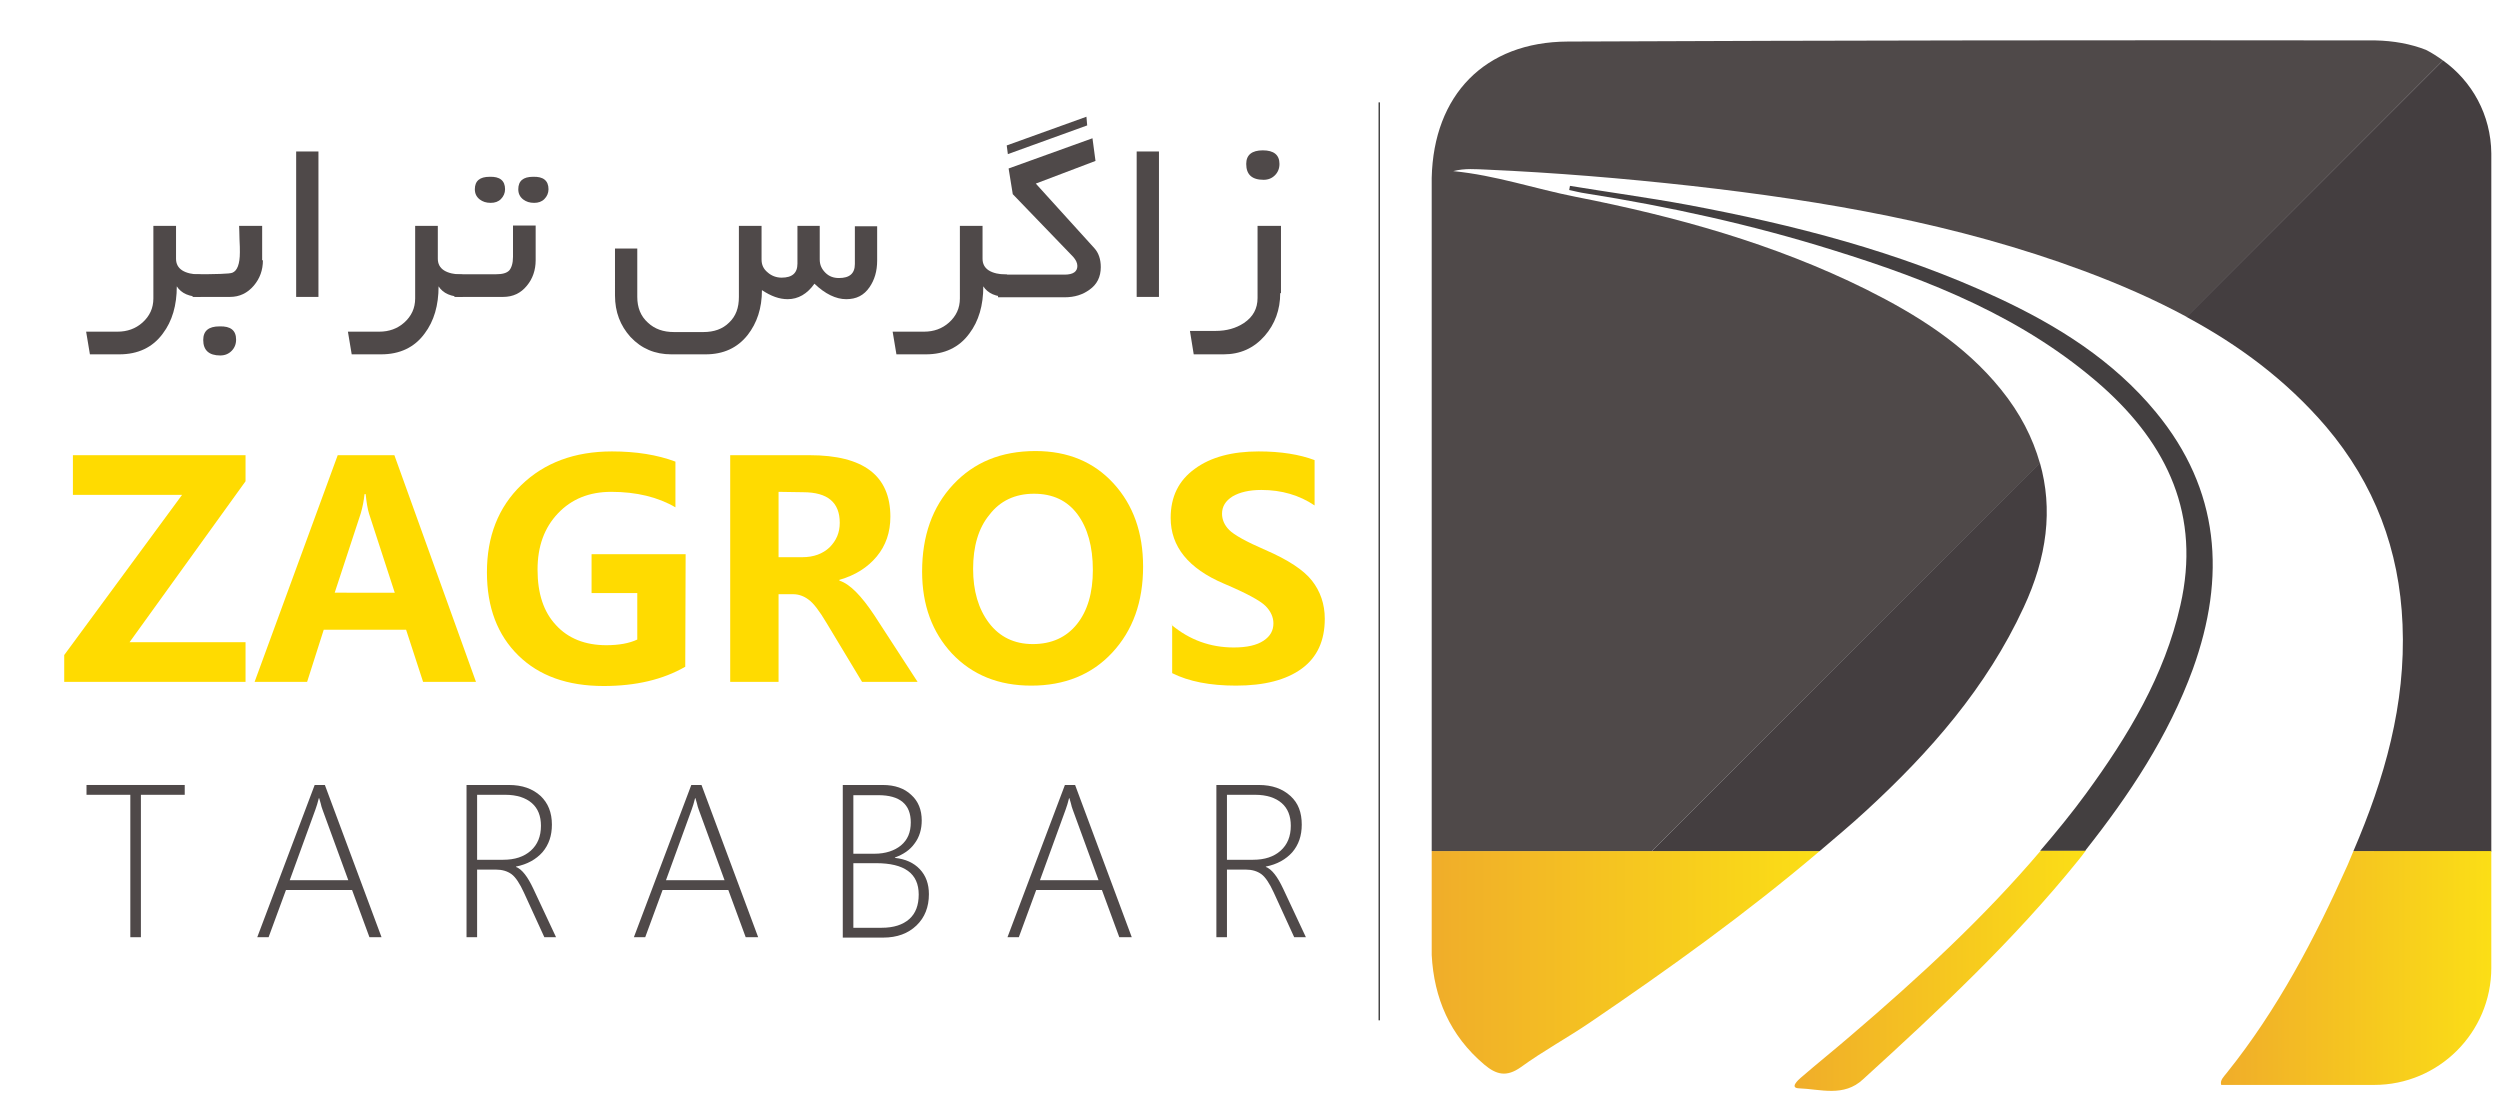 <?xml version="1.0" encoding="utf-8"?>
<!-- Generator: Adobe Illustrator 21.0.0, SVG Export Plug-In . SVG Version: 6.00 Build 0)  -->
<svg version="1.1" id="Layer_1" xmlns="http://www.w3.org/2000/svg" xmlns:xlink="http://www.w3.org/1999/xlink" x="0px" y="0px"
	 viewBox="0 0 661.8 290.3" style="enable-background:new 0 0 661.8 290.3;" xml:space="preserve">
<style type="text/css">
	.st0{fill:#FFDB00;}
	.st1{fill:#4F4949;}
	.st2{fill:none;}
	.st3{fill:url(#SVGID_1_);}
	.st4{fill:url(#SVGID_2_);}
	.st5{fill:url(#SVGID_3_);}
	.st6{fill:#433F40;}
	.st7{fill:#443E40;}
	.st8{fill:none;stroke:#000000;stroke-width:0.283;stroke-miterlimit:10;}
</style>
<g>
	<path class="st0" d="M65,127.4L34.3,170H65v10.5H17v-7.1L48.2,131H19.3v-10.5H65V127.4z"/>
	<path class="st0" d="M126,180.5h-14l-4.5-13.8H85.7l-4.4,13.8H67.4l22-60h15L126,180.5z M104.5,156.9L97.7,136
		c-0.4-1.3-0.7-3.1-0.9-5.2h-0.3c-0.2,1.8-0.5,3.4-1,5.1l-6.9,21L104.5,156.9L104.5,156.9z"/>
	<path class="st0" d="M181.4,176.5c-5.9,3.4-13.1,5.1-21.6,5.1c-9.6,0-17.1-2.7-22.6-8.1c-5.5-5.4-8.3-12.7-8.3-22
		c0-9.5,3-17.2,9.1-23.1c6.1-5.9,14.1-8.9,24-8.9c6.4,0,12,0.9,16.8,2.7v12.1c-4.6-2.7-10.3-4.1-17-4.1c-5.8,0-10.5,1.9-14.1,5.7
		s-5.4,8.7-5.4,14.9c0,6.3,1.6,11.2,4.9,14.7c3.2,3.5,7.7,5.3,13.3,5.3c3.3,0,6.1-0.5,8.2-1.5V157h-12.1v-10.3h24.9L181.4,176.5
		L181.4,176.5z"/>
	<path class="st0" d="M242.9,180.5h-14.7l-9.4-15.6c-1.9-3.2-3.5-5.3-4.8-6.2c-1.2-0.9-2.6-1.4-4-1.4h-3.9v23.2h-12.8v-60h21
		c14.3,0,21.4,5.4,21.4,16.3c0,4.1-1.2,7.6-3.6,10.5c-2.4,2.9-5.7,5-9.9,6.2v0.2c2.8,0.9,5.8,4,9.2,9.1L242.9,180.5z M206.1,130.2
		v17.3h6.3c3,0,5.4-0.9,7.2-2.6c1.8-1.8,2.7-3.9,2.7-6.5c0-5.4-3.2-8.1-9.7-8.1L206.1,130.2L206.1,130.2z"/>
	<path class="st0" d="M244.1,151.3c0-9.4,2.7-17.1,8.2-23c5.5-5.9,12.7-8.9,21.8-8.9c8.6,0,15.5,2.9,20.7,8.6s7.8,13,7.8,22
		c0,9.3-2.7,16.9-8.2,22.8c-5.4,5.8-12.6,8.7-21.4,8.7c-8.6,0-15.6-2.8-21-8.5C246.8,167.4,244.1,160.2,244.1,151.3z M257.6,150.6
		c0,5.8,1.4,10.6,4.2,14.3c2.8,3.7,6.7,5.6,11.6,5.6c5,0,8.9-1.8,11.7-5.3c2.8-3.5,4.2-8.3,4.2-14.3c0-6.2-1.4-11.2-4.1-14.8
		s-6.5-5.4-11.5-5.4s-9,1.9-11.8,5.6C259,139.8,257.6,144.7,257.6,150.6z"/>
	<path class="st0" d="M310.1,165.4c4.8,4,10.3,6,16.5,6c3.5,0,6.1-0.6,7.9-1.8s2.6-2.7,2.6-4.6c0-1.6-0.7-3.2-2.1-4.6
		c-1.4-1.4-5.1-3.4-11-5.9c-9.4-4-14.1-9.8-14.1-17.4c0-5.6,2.1-9.9,6.4-13c4.2-3.1,9.9-4.6,16.9-4.6c5.9,0,10.8,0.8,14.8,2.3v12
		c-4-2.7-8.7-4.1-14.1-4.1c-3.2,0-5.7,0.6-7.6,1.7c-1.9,1.2-2.8,2.7-2.8,4.6c0,1.5,0.6,3,1.9,4.3s4.5,3.1,9.6,5.3
		c6,2.6,10.1,5.3,12.3,8.1c2.2,2.8,3.4,6.2,3.4,10.1c0,5.8-2,10.2-6.1,13.2s-9.9,4.5-17.4,4.5c-6.9,0-12.5-1.1-16.9-3.3v-12.8H310.1
		z"/>
</g>
<g>
	<path class="st1" d="M37.3,210.4v37.7h-2.8v-37.7H22.9v-2.6h26v2.6H37.3z"/>
	<path class="st1" d="M97.8,248.1l-4.6-12.5H75.7l-4.6,12.5h-3l15.2-40.3H86l15,40.3H97.8z M85.4,214.4c-0.2-0.6-0.4-1.1-0.5-1.7
		c-0.1-0.5-0.3-0.9-0.4-1.4h-0.1c-0.3,1.2-0.6,2.2-0.9,3L76.7,233h15.5L85.4,214.4z"/>
	<path class="st1" d="M144.1,248.1l-5.4-11.8c-1.1-2.4-2.2-4.1-3.3-4.9c-1.1-0.8-2.5-1.2-4.1-1.2h-5v17.9h-2.8v-40.3h11.2
		c3.6,0,6.3,1,8.4,2.9c2,1.9,3,4.4,3,7.6c0,2.9-0.8,5.3-2.5,7.3c-1.7,1.9-4,3.2-7,3.8v0.1c1.6,0.6,3.1,2.6,4.6,5.8l6,12.8
		L144.1,248.1L144.1,248.1z M126.3,210.4v17.2h6.9c3.1,0,5.5-0.8,7.3-2.4c1.8-1.6,2.7-3.8,2.7-6.6c0-2.6-0.8-4.6-2.4-6
		c-1.6-1.4-4-2.2-7-2.2H126.3z"/>
	<path class="st1" d="M197.4,248.1l-4.6-12.5h-17.4l-4.6,12.5h-3l15.2-40.3h2.7l15,40.3H197.4z M185,214.4c-0.2-0.6-0.4-1.1-0.5-1.7
		c-0.1-0.5-0.3-0.9-0.4-1.4H184c-0.3,1.2-0.6,2.2-0.9,3l-6.8,18.7h15.5L185,214.4z"/>
	<path class="st1" d="M223.1,248.1v-40.3h10.6c3.2,0,5.7,0.9,7.5,2.6c1.9,1.7,2.8,4,2.8,6.8c0,2.3-0.6,4.4-1.9,6.1
		c-1.2,1.7-3,2.9-5.2,3.7v0.1c2.8,0.3,5,1.3,6.6,3s2.4,3.9,2.4,6.6c0,3.4-1.1,6.2-3.3,8.3s-5.1,3.2-8.8,3.2h-10.7V248.1z
		 M225.9,210.4V226h5.6c2.9,0,5.3-0.8,7-2.2c1.8-1.5,2.6-3.5,2.6-6.1c0-4.8-2.9-7.2-8.6-7.2h-6.6V210.4z M225.9,228.5v17.1h7.5
		c3.2,0,5.6-0.8,7.3-2.3s2.5-3.7,2.5-6.5c0-5.6-3.8-8.3-11.3-8.3H225.9z"/>
	<path class="st1" d="M296.3,248.1l-4.6-12.5h-17.4l-4.6,12.5h-3l15.2-40.3h2.7l15,40.3H296.3z M284,214.4c-0.2-0.6-0.4-1.1-0.5-1.7
		c-0.1-0.5-0.3-0.9-0.4-1.4H283c-0.3,1.2-0.6,2.2-0.9,3l-6.8,18.7h15.5L284,214.4z"/>
	<path class="st1" d="M342.6,248.1l-5.4-11.8c-1.1-2.4-2.2-4.1-3.3-4.9c-1.1-0.8-2.5-1.2-4.1-1.2h-5v17.9H322v-40.3h11.2
		c3.6,0,6.3,1,8.4,2.9s3,4.4,3,7.6c0,2.9-0.8,5.3-2.5,7.3c-1.7,1.9-4,3.2-7,3.8v0.1c1.6,0.6,3.1,2.6,4.6,5.8l6,12.8L342.6,248.1
		L342.6,248.1z M324.8,210.4v17.2h6.9c3.1,0,5.5-0.8,7.3-2.4c1.8-1.6,2.7-3.8,2.7-6.6c0-2.6-0.8-4.6-2.4-6s-4-2.2-7-2.2H324.8z"/>
</g>
<g>
	<path class="st1" d="M53.2,78.6c-3,0-5.2-0.9-6.4-2.8c0,5-1.2,9.2-3.7,12.5c-2.7,3.7-6.6,5.5-11.5,5.5h-7.8l-1-6h8.3
		c2.6,0,4.8-0.8,6.6-2.4c1.9-1.7,2.9-3.8,2.9-6.4V59.8h6v8.7c0,2.7,2.2,4.1,6.5,4.2v5.9H53.2z"/>
	<path class="st1" d="M69.6,68.9c0,2.6-0.8,4.8-2.4,6.7c-1.7,2-3.8,3-6.3,3H51v-6c6.3,0,9.8-0.1,10.5-0.4c1.3-0.5,2-2.3,2-5.4
		c0-0.8,0-2-0.1-3.5c0-1.6-0.1-2.8-0.1-3.5h6.1v9.1H69.6z M62.5,89.9c0,1.2-0.4,2.2-1.2,3s-1.8,1.2-3,1.2c-3,0-4.5-1.4-4.5-4.1
		c0-2.4,1.4-3.6,4.3-3.6C61.1,86.3,62.5,87.5,62.5,89.9z"/>
	<path class="st1" d="M84.3,78.6h-5.9V40.1h5.9V78.6z"/>
	<path class="st1" d="M122.5,78.6c-3,0-5.2-0.9-6.4-2.8c0,5-1.2,9.2-3.7,12.5c-2.7,3.7-6.6,5.5-11.5,5.5h-7.8l-1-6h8.3
		c2.6,0,4.8-0.8,6.6-2.4c1.9-1.7,2.9-3.8,2.9-6.4V59.8h6v8.7c0,2.7,2.2,4.1,6.5,4.2L122.5,78.6L122.5,78.6z"/>
	<path class="st1" d="M141.8,68.9c0,2.6-0.8,4.9-2.3,6.7c-1.6,2-3.7,3-6.3,3h-12.9v-6h11c1.7,0,2.8-0.3,3.5-1c0.6-0.7,1-1.9,1-3.6
		v-8.3h6L141.8,68.9L141.8,68.9z M133.7,50.1c0,1-0.4,1.9-1.1,2.6c-0.7,0.7-1.6,1-2.7,1c-1.2,0-2.1-0.3-2.9-0.9
		c-0.9-0.7-1.3-1.6-1.3-2.7c0-2.2,1.3-3.3,3.9-3.3C132.3,46.7,133.7,47.8,133.7,50.1z M145.2,50.1c0,1-0.4,1.9-1.1,2.6
		c-0.7,0.7-1.6,1-2.7,1c-1.2,0-2.1-0.3-2.9-0.9c-0.9-0.7-1.3-1.6-1.3-2.7c0-2.2,1.3-3.3,3.9-3.3C143.8,46.7,145.2,47.8,145.2,50.1z"
		/>
	<path class="st1" d="M232.2,69c0,2.8-0.7,5.1-2,7c-1.5,2.2-3.5,3.2-6.2,3.2s-5.6-1.4-8.4-4.1c-1.9,2.7-4.3,4.1-7.1,4.1
		c-2.2,0-4.4-0.8-6.8-2.4c0,4.8-1.3,8.7-3.8,11.9c-2.7,3.4-6.4,5.1-11.1,5.1h-9.1c-4.3,0-7.9-1.5-10.8-4.6c-2.7-3-4.1-6.6-4.1-11
		V65.8h5.9v12.8c0,2.8,0.9,5.1,2.8,6.8c1.8,1.7,4.1,2.5,6.9,2.5h7.8c2.8,0,5.1-0.8,6.8-2.5c1.8-1.7,2.6-3.9,2.6-6.8V59.8h6v8.9
		c0,1.4,0.5,2.5,1.6,3.4c1,0.9,2.3,1.4,3.7,1.4c2.8,0,4.2-1.2,4.2-3.7v-10h5.9v8.9c0,1.4,0.5,2.5,1.5,3.5s2.2,1.4,3.6,1.4
		c2.8,0,4.2-1.2,4.2-3.7v-10h5.9L232.2,69L232.2,69z"/>
	<path class="st1" d="M266.7,78.6c-3,0-5.2-0.9-6.4-2.8c0,5-1.2,9.2-3.7,12.5c-2.7,3.7-6.6,5.5-11.5,5.5h-7.8l-1-6h8.3
		c2.6,0,4.8-0.8,6.6-2.4c1.9-1.7,2.9-3.8,2.9-6.4V59.8h6v8.7c0,2.7,2.2,4.1,6.5,4.2v5.9H266.7z"/>
	<path class="st1" d="M291.4,70.7c0,2.6-1,4.6-3,6c-1.8,1.3-3.9,2-6.6,2h-17.6v-6h17.6c2.3,0,3.4-0.8,3.4-2.3c0-0.8-0.4-1.6-1.1-2.4
		l-16-16.6l-1.1-6.8l22.2-8l0.8,6l-15.8,6l15.5,17.1C290.8,66.9,291.4,68.6,291.4,70.7z M287.8,33.2l-21,7.6l-0.3-2.3l21.1-7.6
		L287.8,33.2z"/>
	<path class="st1" d="M306.8,78.6h-5.9V40.1h5.9V78.6z"/>
	<path class="st1" d="M338.9,77.6c0,4.4-1.4,8.2-4.1,11.3c-2.9,3.3-6.5,4.9-10.9,4.9H316l-1-6.2h6.8c2.9,0,5.4-0.7,7.5-2.1
		c2.4-1.6,3.6-3.8,3.6-6.6V59.8h6.2v17.8H338.9z M338.7,43.4c0,1.2-0.4,2.2-1.2,3c-0.8,0.8-1.8,1.2-3,1.2c-3.1,0-4.6-1.4-4.6-4.2
		c0-2.4,1.5-3.6,4.4-3.6C337.2,39.8,338.7,41,338.7,43.4z"/>
</g>
<path class="st2" d="M636,165.3c-0.8-19.7-7.4-37.3-20.2-52.3c-17.2-20.3-39.9-32.2-64.3-41.3C517.9,59.2,483,53.2,447.6,49.2
	c-18-2-36.1-3.5-54.2-4.3c-2.8-0.1-5.7-0.4-8.8,0.4c11.4,1,21.7,4.7,32.4,6.8c26.6,5.2,52.6,12.4,76.9,24.5
	c13.5,6.7,26.1,14.6,35.7,26.5c14.4,18,15.5,37.4,6,57.8c-9.8,21.1-24.8,38.3-41.8,53.9c-4,3.6-8.1,7.1-12.2,10.6H623
	C631.2,206.2,636.8,186.5,636,165.3z"/>
<g>
	
		<linearGradient id="SVGID_1_" gradientUnits="userSpaceOnUse" x1="379" y1="35.246" x2="481.7" y2="35.246" gradientTransform="matrix(1 0 0 -1 0 290)">
		<stop  offset="0" style="stop-color:#F0AD2A"/>
		<stop  offset="0.995" style="stop-color:#FBDE16"/>
	</linearGradient>
	<path class="st3" d="M379,225.3v27.5c0.6,11.4,4.8,21.3,13.9,29c3.2,2.7,5.9,3.4,9.7,0.7c5.9-4.3,12.4-7.8,18.4-11.9
		c20.9-14.2,41.4-28.9,60.7-45.3H379z"/>
	
		<linearGradient id="SVGID_2_" gradientUnits="userSpaceOnUse" x1="587.915" y1="33.8" x2="659.407" y2="33.8" gradientTransform="matrix(1 0 0 -1 0 290)">
		<stop  offset="0" style="stop-color:#F0AD2A"/>
		<stop  offset="0.995" style="stop-color:#FBDE16"/>
	</linearGradient>
	<path class="st4" d="M623,225.3c-0.5,1.2-1,2.4-1.5,3.6c-8.7,19.5-18.6,38.4-32.1,55.2c-0.7,0.9-1.8,1.9-1.4,3.1h40.5
		c17.1,0,31-13.9,31-31v-31L623,225.3L623,225.3z"/>
	
		<linearGradient id="SVGID_3_" gradientUnits="userSpaceOnUse" x1="475.063" y1="33.062" x2="552.2" y2="33.062" gradientTransform="matrix(1 0 0 -1 0 290)">
		<stop  offset="0" style="stop-color:#F0AD2A"/>
		<stop  offset="0.995" style="stop-color:#FBDE16"/>
	</linearGradient>
	<path class="st5" d="M490,274.1c-4.4,3.8-8.9,7.4-13.3,11.2c-0.7,0.6-3,2.7-0.5,2.8c5.7,0.2,11.9,2.4,17-2.4
		c20.1-18.3,39.9-36.8,57-58c0.7-0.8,1.3-1.7,2-2.6h-11.9C525.1,243,507.9,258.8,490,274.1z"/>
</g>
<path class="st6" d="M485.2,66.2c25.8,8,50.7,17.9,71.3,36.1c17.4,15.5,26.1,34.2,20.7,57.9c-4.2,18.7-13.9,34.7-25,49.9
	c-3.8,5.2-7.9,10.2-12.1,15.1H552c11.7-14.8,22-30.3,28.5-48.1c8.8-24.4,7.2-47.4-9.8-68c-11.3-13.7-26-22.9-41.9-30.3
	c-26.2-12.2-53.9-19.3-82.2-24.6c-10.3-1.9-20.7-3.3-31-5c-0.1,0.4-0.1,0.7-0.2,1.1c1.5,0.3,2.9,0.7,4.4,0.9
	C441.9,54.7,463.8,59.5,485.2,66.2z"/>
<g>
	<path class="st2" d="M447.6,49.2c-18-2-36.1-3.5-54.2-4.3c-2.8-0.1-5.7-0.4-8.8,0.4c11.4,1,21.7,4.7,32.4,6.8
		c26.6,5.2,52.6,12.4,76.9,24.5c13.5,6.7,26.1,14.6,35.7,26.5c5.1,6.3,8.4,12.9,10.3,19.6l38.8-38.8c-8.7-4.7-17.9-8.7-27.3-12.2
		C517.9,59.2,483,53.2,447.6,49.2z"/>
	<path class="st1" d="M529.7,103.1c-9.6-11.9-22.3-19.8-35.7-26.5c-24.4-12.1-50.4-19.3-76.9-24.5c-10.7-2.1-21.1-5.7-32.4-6.8
		c3.1-0.8,6-0.5,8.8-0.4c18.1,0.8,36.2,2.3,54.2,4.3c35.4,4,70.3,10,103.9,22.5c9.4,3.5,18.6,7.5,27.3,12.2L646.7,16
		c-1.4-1-2.9-2-4.5-2.8c-4.1-1.6-8.6-2.4-13.4-2.5c-71.3-0.1-142.5,0-213.8,0.3c-22,0.1-35.5,14.2-36,36.1v178.2h58.3L540,122.6
		C538.1,115.9,534.8,109.4,529.7,103.1z"/>
	<g>
		<path class="st7" d="M646.7,16l-67.9,67.9c13.8,7.4,26.4,16.7,37,29.1c12.8,15.1,19.4,32.6,20.2,52.3c0.9,21.2-4.8,40.9-13,60
			h36.4v0.1h0.1V40.6C659.4,30.4,654.4,21.5,646.7,16z"/>
		<path class="st7" d="M437.3,225.3h44.4c4.1-3.5,8.2-6.9,12.2-10.6c17-15.6,32-32.7,41.8-53.9c6.2-13.3,7.8-26,4.3-38.3
			L437.3,225.3z"/>
	</g>
</g>
<line class="st8" x1="365.1" y1="27.1" x2="365.1" y2="270.1"/>
</svg>
